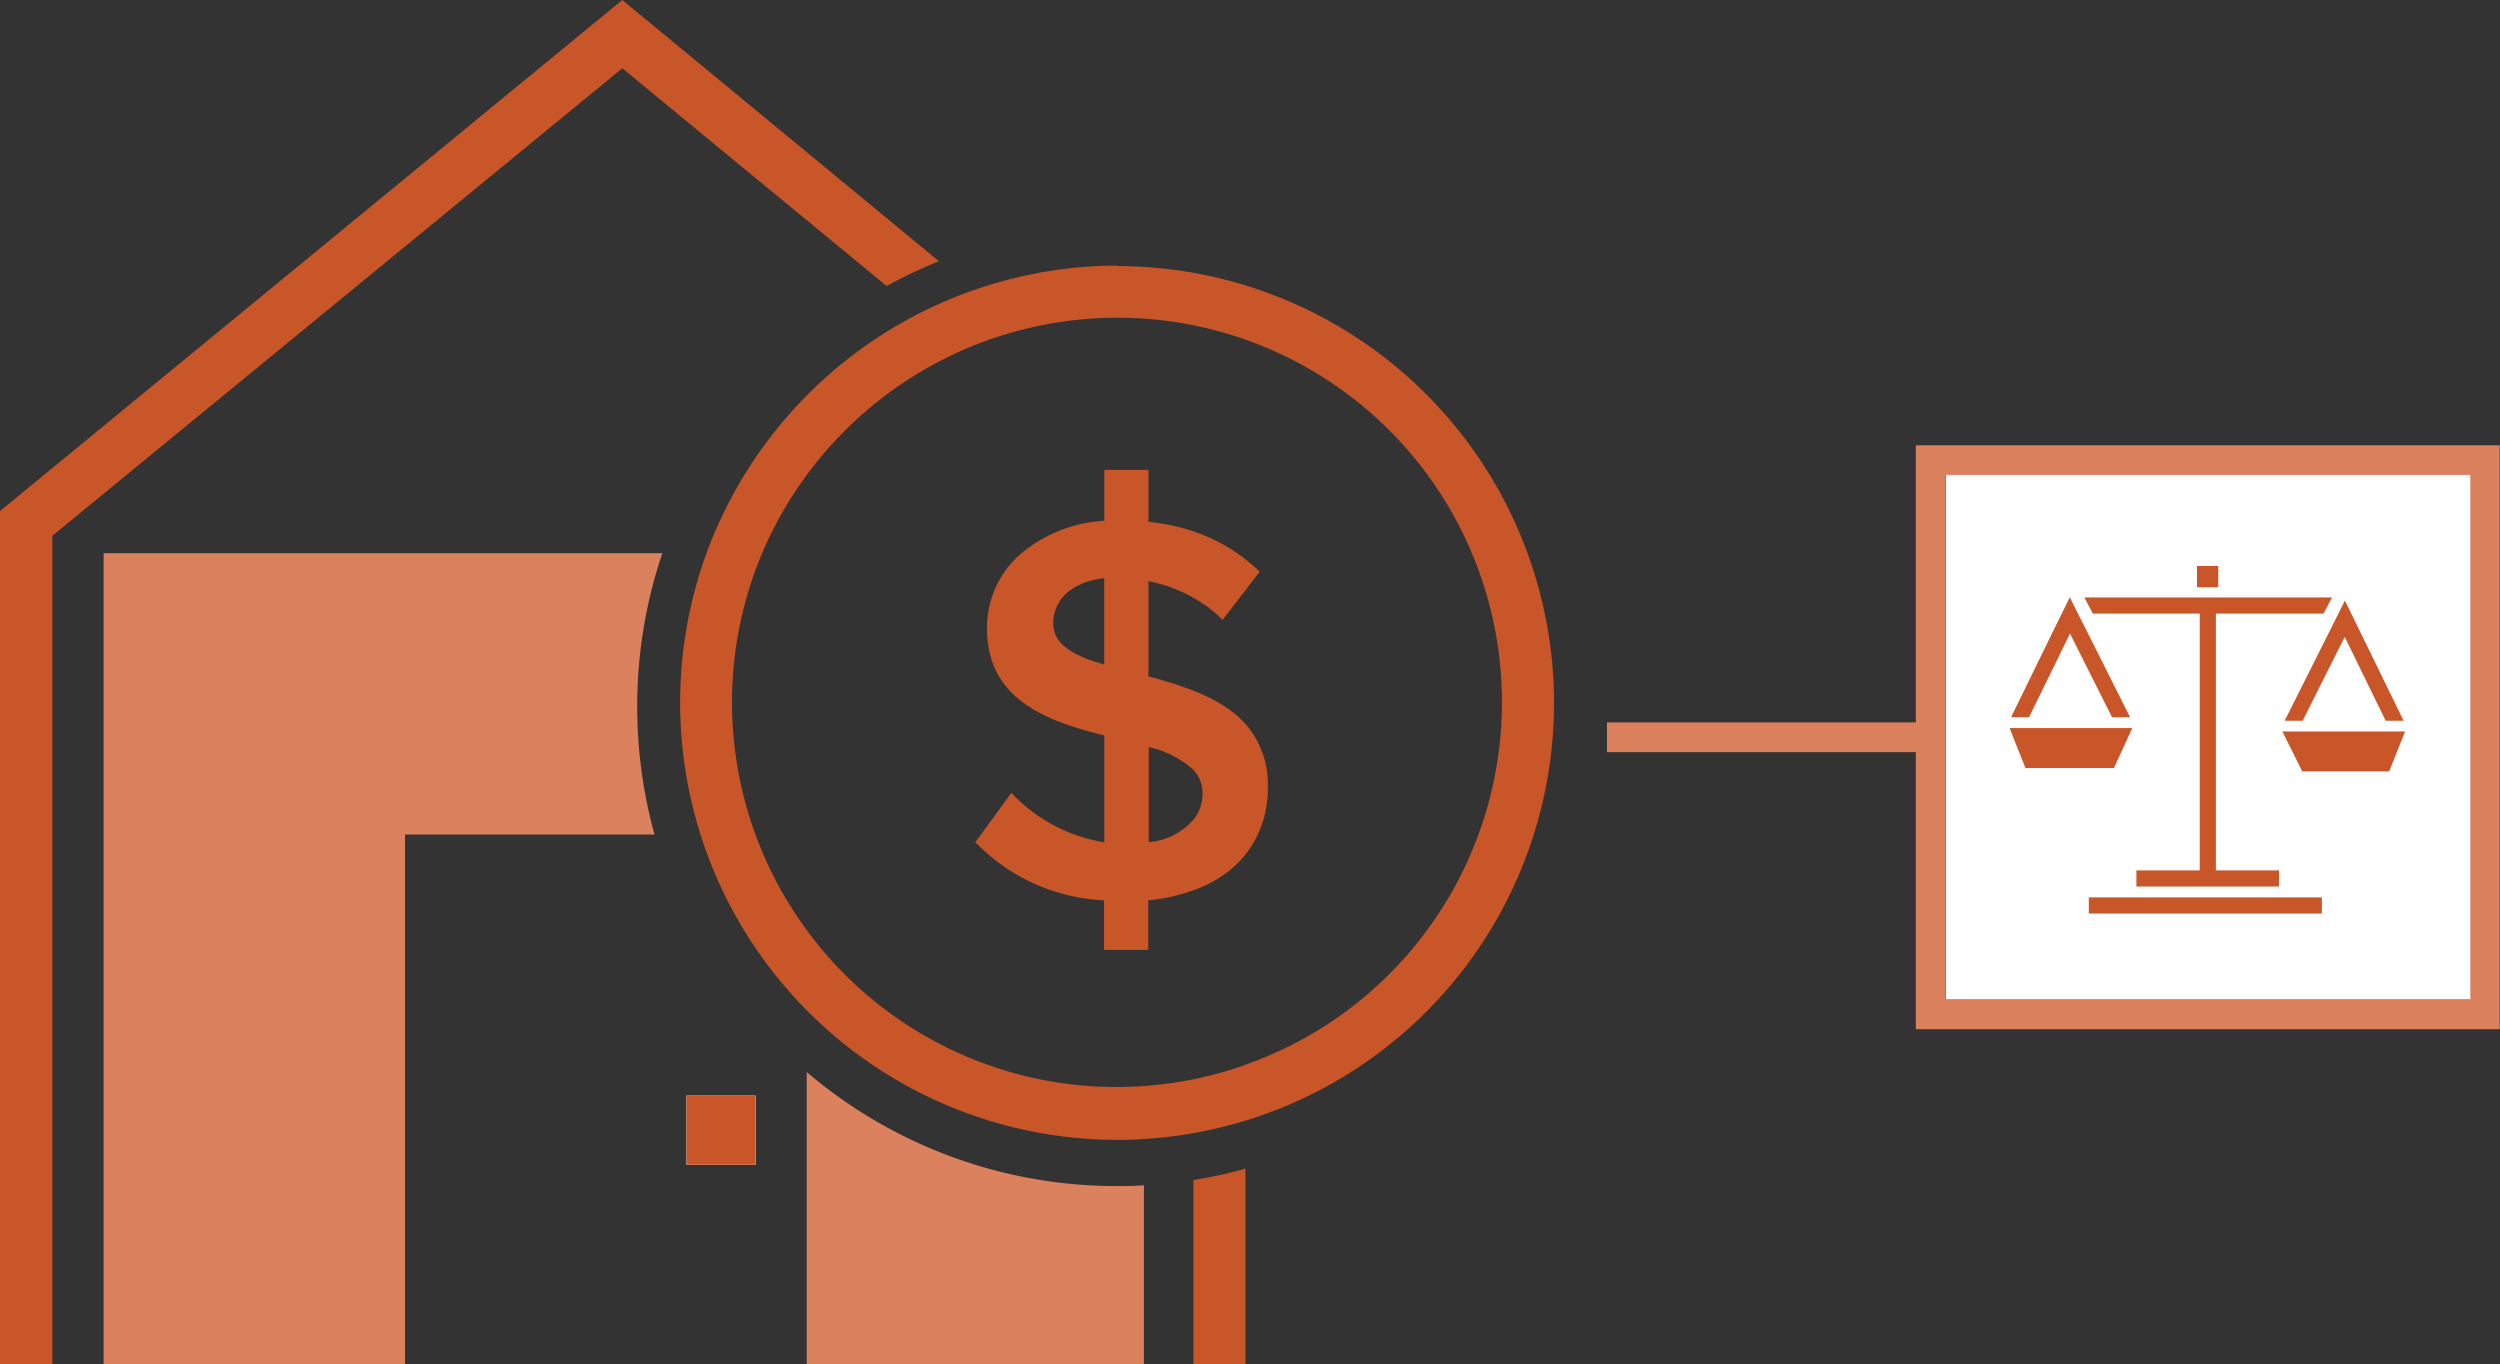 <svg id="Layer_1" data-name="Layer 1" xmlns="http://www.w3.org/2000/svg" viewBox="0 0 252.62 137.83"><rect x="0" y="0" width="252.62" height="137.83" fill="#333333" stroke="none"/><defs><style>.cls-1{fill:#dc815e;}.cls-2{fill:#fff;}.cls-3{fill:#d6855b;}.cls-4{fill:#c85628;}</style></defs><title>icon-estate-planning_trust-estate</title><path class="cls-1" d="M449,290.67H417.79v3H449v28h59v-59H449Zm56-25v53H452v-53Z" transform="translate(-255.41 -217.67)"/><rect class="cls-2" x="196.62" y="47.99" width="53" height="53"/><rect class="cls-3" x="69.38" y="110.72" width="6.98" height="6.98"/><path class="cls-1" d="M319.8,289.06A48.26,48.26,0,0,0,321.55,302H296.34v53.53H265.88V273.57h56.46A48.19,48.19,0,0,0,319.8,289.06Z" transform="translate(-255.41 -217.67)"/><path class="cls-1" d="M368.26,337.52c.92,0,1.83,0,2.74-.08v18.07H336.93V326A48.23,48.23,0,0,0,368.26,337.52Z" transform="translate(-255.41 -217.67)"/><path class="cls-4" d="M350.28,244.06c-.92.37-1.82.77-2.71,1.19s-1.73.85-2.57,1.32l-26.71-22L260.7,271.81v83.7h-5.29v-86.2l62.88-51.64Z" transform="translate(-255.41 -217.67)"/><path class="cls-4" d="M381.26,335.75v19.76H376v-18.6c.89-.14,1.78-.31,2.65-.5S380.39,336,381.26,335.75Z" transform="translate(-255.41 -217.67)"/><rect class="cls-2" x="69.38" y="110.72" width="6.98" height="6.98"/><rect class="cls-4" x="69.38" y="110.72" width="6.98" height="6.98"/><path class="cls-4" d="M368.26,244.51A44,44,0,0,0,353.78,247c-1,.33-1.9.7-2.83,1.1s-1.79.79-2.66,1.24a44.36,44.36,0,0,0-21.51,24.28,44.18,44.18,0,0,0,41.48,59.23c.92,0,1.83,0,2.74-.09a40.47,40.47,0,0,0,5-.59c.89-.15,1.78-.34,2.65-.55s1.78-.46,2.65-.72a44.15,44.15,0,0,0-13-86.34Zm13,80.76c-.87.31-1.75.59-2.65.83s-1.75.46-2.65.64a40.27,40.27,0,0,1-5,.67c-.91.07-1.82.1-2.74.1a38.8,38.8,0,0,1-31.33-15.91,38.83,38.83,0,0,1-4.48-38A39.12,39.12,0,0,1,352.81,253c.92-.4,1.86-.77,2.82-1.1s2-.65,3.06-.91a38.85,38.85,0,0,1,22.57,74.27Z" transform="translate(-255.41 -217.67)"/><path class="cls-4" d="M381.26,290.82a11.2,11.2,0,0,0-2.65-2.11,17.46,17.46,0,0,0-2.65-1.26,39.21,39.21,0,0,0-4.5-1.43V276.4a15,15,0,0,1,4.5,1.65,13,13,0,0,1,2.65,1.93c.11.1.23.21.34.33l2.31-3,1.44-1.88a16.83,16.83,0,0,0-1.44-1.24,17.12,17.12,0,0,0-2.65-1.71,18.35,18.35,0,0,0-4.07-1.55h0a21,21,0,0,0-3.08-.53v-5.25H367v5.14a14.43,14.43,0,0,0-8.36,3.27,9.9,9.9,0,0,0-3.5,7.58c0,7.27,6.1,9.4,11.86,10.85v10.79a16.42,16.42,0,0,1-9.4-5l-3.63,5a19.38,19.38,0,0,0,13,5.87v5h4.47v-5a18.49,18.49,0,0,0,4.5-1,12.51,12.51,0,0,0,2.65-1.27,10.54,10.54,0,0,0,2.65-2.33,10.76,10.76,0,0,0,2.28-6.85A9.25,9.25,0,0,0,381.26,290.82Zm-14.27-6c-3-.84-5.15-2-5.15-4.14,0-2.51,2-4.25,5.15-4.58Zm9,15.68a6.65,6.65,0,0,1-4.5,2.27v-9.61a10,10,0,0,1,4.5,2.29,3.4,3.4,0,0,1,.93,2.4A4.24,4.24,0,0,1,376,300.52Z" transform="translate(-255.41 -217.67)"/><rect class="cls-4" x="211.07" y="90.68" width="23.55" height="1.63"/><polygon class="cls-4" points="223.91 62 223.91 87.95 230.29 87.95 230.29 89.58 215.88 89.58 215.88 87.95 222.28 87.95 222.28 62 211.48 62 210.62 60.37 235.65 60.37 234.79 62 223.91 62"/><rect class="cls-4" x="222" y="57.19" width="2.15" height="2.15"/><polygon class="cls-4" points="209.16 60.37 209.14 60.37 209.15 60.35 209.16 60.37"/><polygon class="cls-4" points="215.24 72.48 213.42 72.48 209.17 64.02 205.03 72.48 203.21 72.48 207.56 63.58 208.34 62 209.14 60.37 209.16 60.37 209.97 62 211.02 64.07 215.24 72.48"/><polygon class="cls-4" points="209.16 60.37 209.14 60.37 209.15 60.35 209.16 60.37"/><polygon class="cls-4" points="215.47 73.57 215.22 74.11 213.61 77.61 204.67 77.61 203.57 74.85 203.07 73.57 215.47 73.57"/><polygon class="cls-4" points="243.03 73.91 242.52 75.19 242.52 75.19 241.42 77.95 232.64 77.95 230.9 74.46 230.63 73.91 243.03 73.91"/><polygon class="cls-4" points="242.88 72.83 241.07 72.83 236.93 64.36 232.68 72.83 230.86 72.83 235.08 64.42 236.29 62 236.95 60.69 237.59 62 238.53 63.92 242.88 72.83"/></svg>